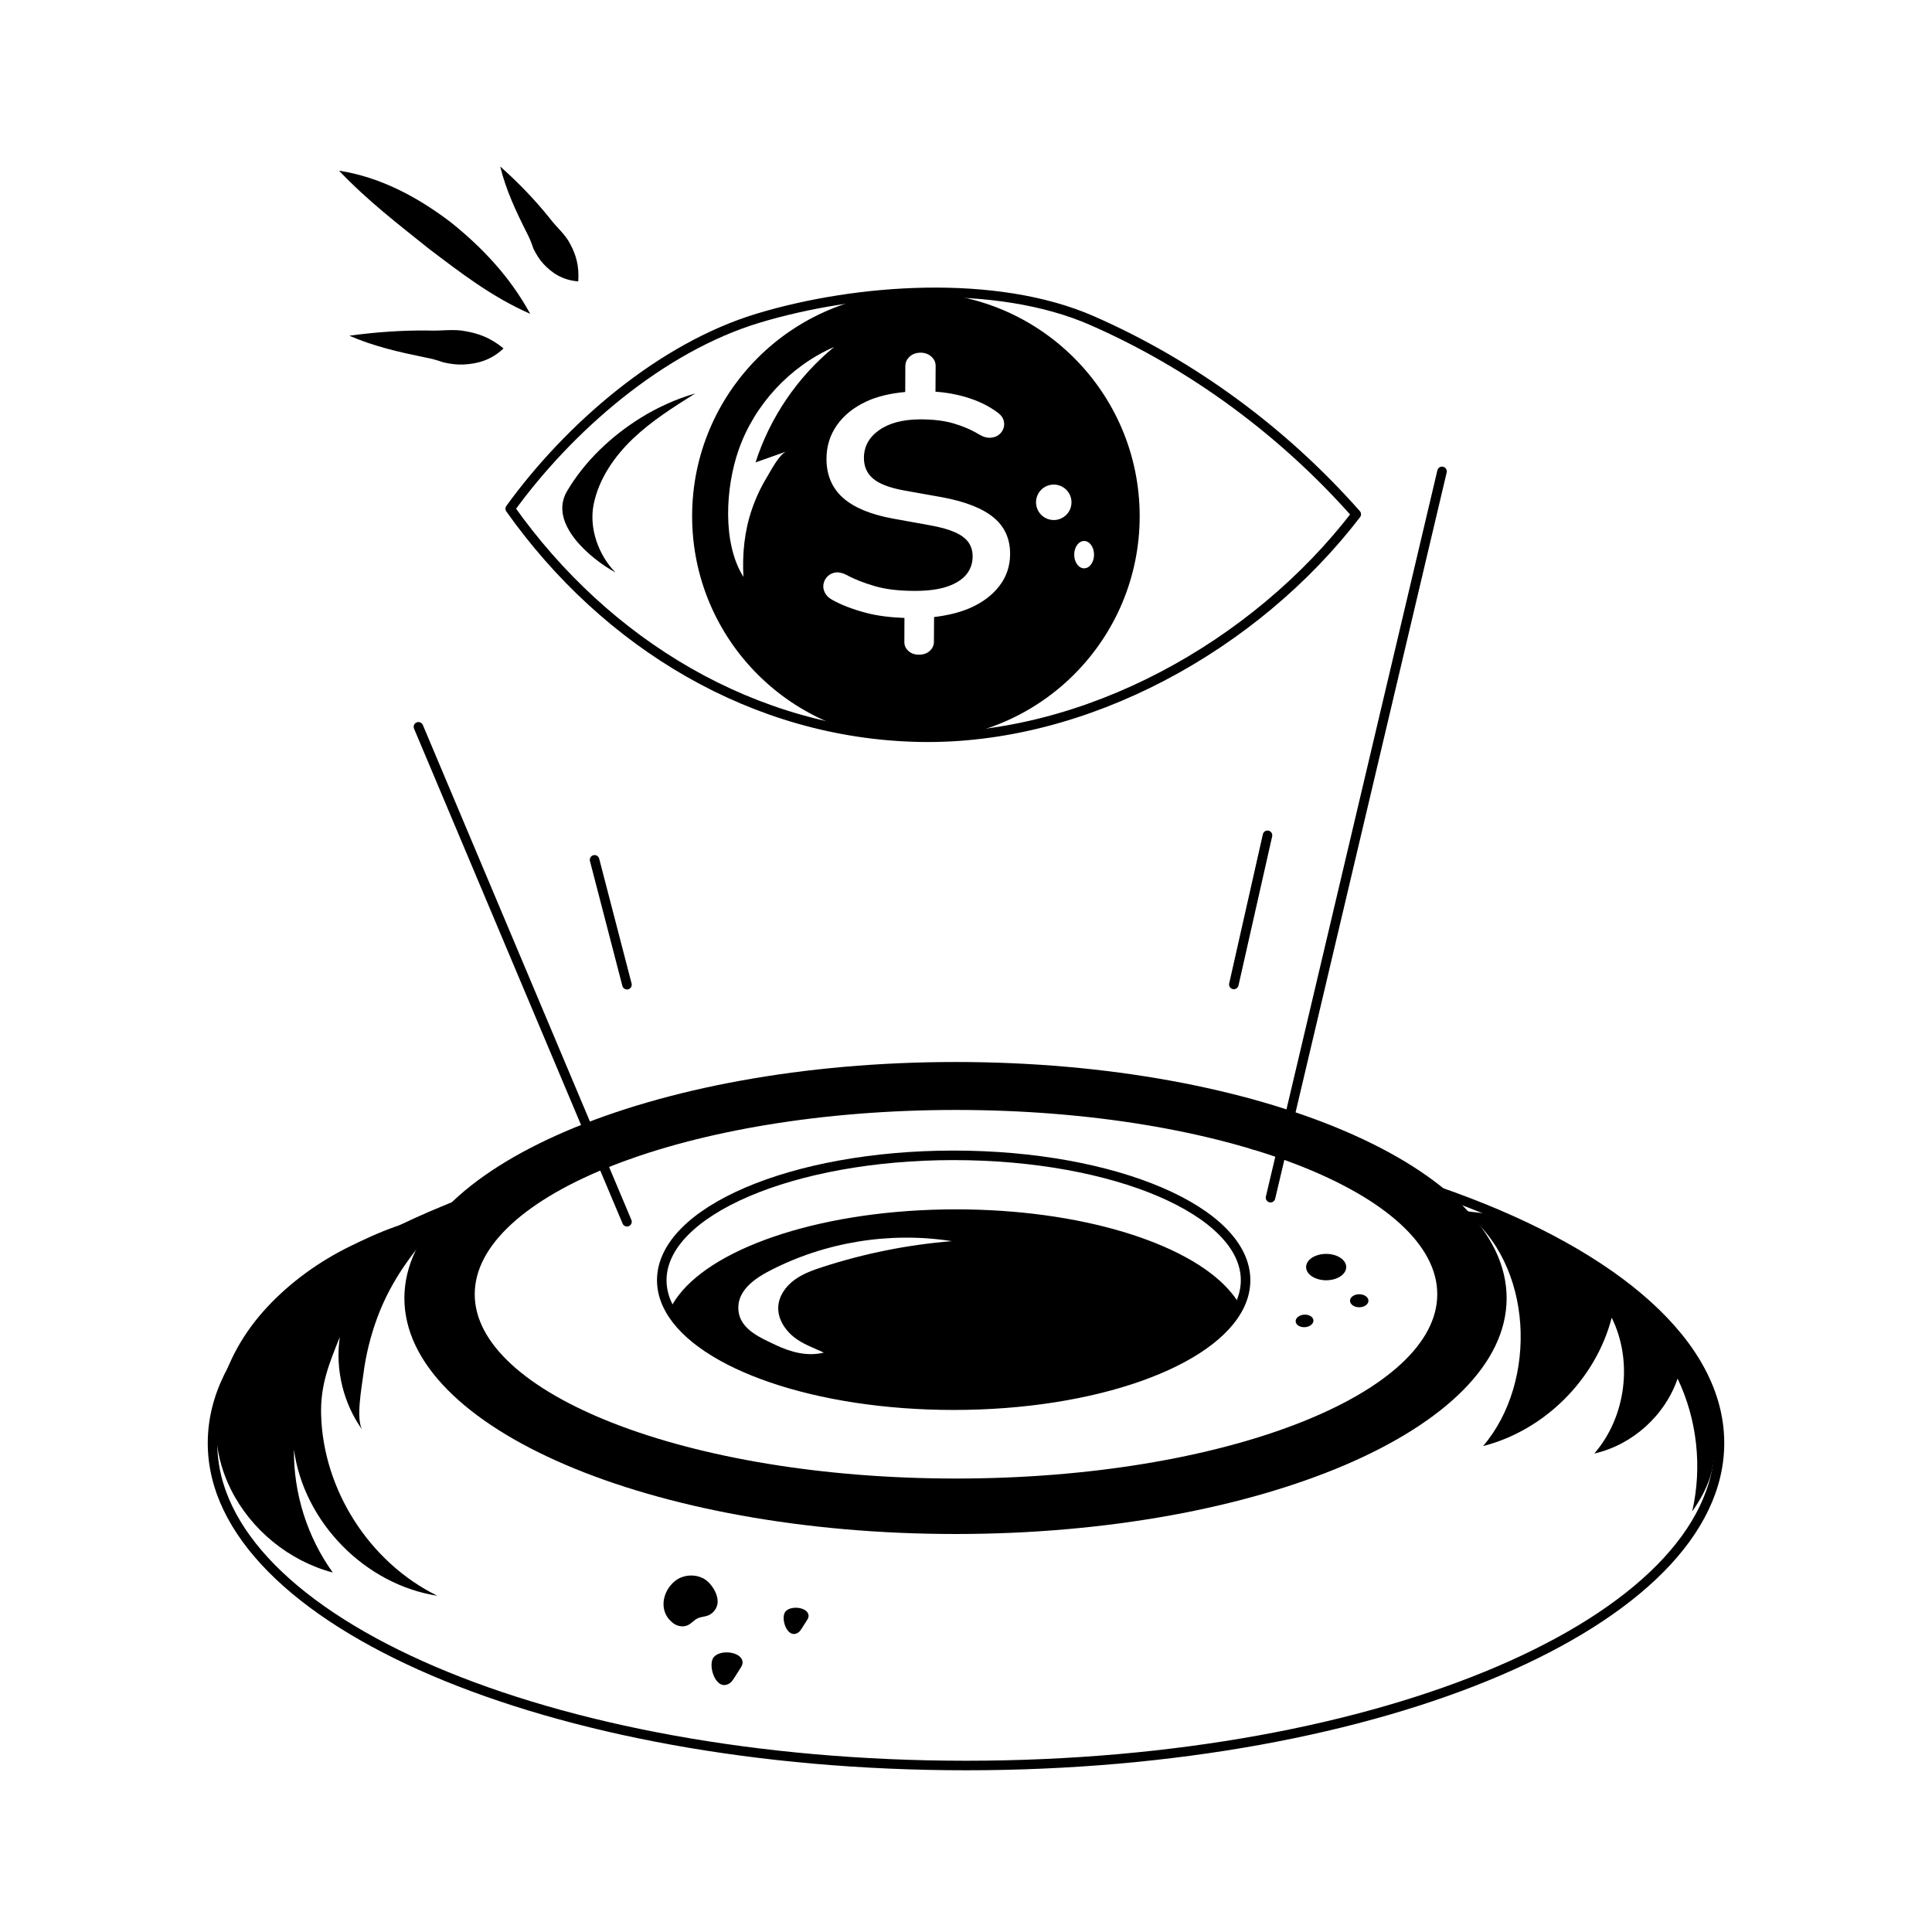 <svg width="304" height="304" viewBox="0 0 304 304" fill="none" xmlns="http://www.w3.org/2000/svg">
<path d="M197.181 180.104C208.712 182.095 219.3 184.926 228.682 188.332C254.312 197.662 270.56 211.552 270.56 227.066C270.56 255.055 217.465 277.803 152 277.803C86.536 277.803 33.44 255.055 33.44 227.066C33.44 212.705 47.383 199.759 69.763 190.534C78.359 186.917 88.213 183.93 99.01 181.624C99.01 181.624 99.062 181.624 99.115 181.571" stroke="black" stroke-width="1.5" stroke-miterlimit="10" stroke-linecap="round" stroke-linejoin="round"/>
<path d="M150.376 167.105C102.469 167.105 63.631 183.773 63.631 204.267C63.631 224.76 102.469 241.375 150.376 241.375C198.229 241.375 237.068 224.76 237.068 204.267C237.068 183.773 198.229 167.105 150.376 167.105ZM150.428 233.408C108.183 233.408 73.956 220.096 73.956 203.637C73.956 187.232 108.183 173.919 150.428 173.919C192.673 173.919 226.899 187.232 226.899 203.637C226.899 220.096 192.673 233.408 150.428 233.408Z" fill="black"/>
<path d="M150.426 233.398C192.663 233.398 226.903 220.079 226.903 203.65C226.903 187.22 192.663 173.901 150.426 173.901C108.189 173.901 73.949 187.22 73.949 203.65C73.949 220.079 108.189 233.398 150.426 233.398Z" stroke="black" stroke-width="1.5" stroke-miterlimit="10" stroke-linecap="round" stroke-linejoin="round"/>
<path d="M195.992 201.447C195.992 202.781 195.681 204.087 195.087 205.345C190.859 214.333 172.307 221.106 150.06 221.106C128.393 221.106 110.233 214.682 105.401 206.047C104.567 204.572 104.129 203.031 104.129 201.447C104.129 190.592 124.693 181.792 150.06 181.792C175.428 181.792 195.992 190.592 195.992 201.447Z" stroke="black" stroke-width="1.5" stroke-miterlimit="10" stroke-linecap="round" stroke-linejoin="round"/>
<path d="M98.656 192.24L65.842 114.364" stroke="black" stroke-width="1.5" stroke-miterlimit="10" stroke-linecap="round" stroke-linejoin="round"/>
<path d="M93.554 135.295L98.655 154.942" stroke="black" stroke-width="1.5" stroke-miterlimit="10" stroke-linecap="round" stroke-linejoin="round"/>
<path d="M199.916 188.453L226.903 74.174" stroke="black" stroke-width="1.5" stroke-miterlimit="10" stroke-linecap="round" stroke-linejoin="round"/>
<path d="M194.144 154.905C195.91 147.082 197.677 139.259 199.443 131.436" stroke="black" stroke-width="1.5" stroke-miterlimit="10" stroke-linecap="round" stroke-linejoin="round"/>
<path d="M80.282 80.045C89.498 67.312 103.973 54.688 119.311 50.062C134.801 45.389 156.699 43.809 171.851 50.456C187.671 57.395 201.984 67.981 213.408 80.92C197.531 101.638 170.855 116.484 144.758 115.996C118.66 115.508 95.373 101.342 80.282 80.045Z" stroke="black" stroke-width="1.5" stroke-miterlimit="10" stroke-linecap="round" stroke-linejoin="round"/>
<path d="M144.116 46.011C124.67 46.011 108.905 61.776 108.905 81.222C108.905 100.669 124.67 116.434 144.116 116.434C163.564 116.434 179.328 100.669 179.328 81.222C179.328 61.776 163.564 46.011 144.116 46.011ZM123.746 71.038C122.627 71.434 121.254 74.132 120.663 75.103C119.701 76.688 118.915 78.38 118.314 80.135C117.129 83.592 116.787 87.141 116.977 90.772C113.588 85.373 114.202 76.603 116.206 70.841C118.702 63.666 124.294 57.628 131.257 54.592C125.508 59.296 121.156 65.686 118.884 72.759C120.506 72.185 122.126 71.612 123.746 71.038ZM157.216 92.246C156.1 93.681 154.575 94.818 152.652 95.665C150.988 96.395 149.068 96.838 146.976 97.094L146.951 101.004C146.948 101.558 146.728 102.03 146.293 102.422C145.858 102.815 145.297 103.013 144.617 103.016C143.936 103.019 143.382 102.826 142.951 102.439C142.514 102.051 142.299 101.582 142.301 101.027L142.315 97.234C140.128 97.15 138.091 96.912 136.286 96.433C134.161 95.873 132.378 95.186 130.932 94.373C130.395 94.08 130.017 93.704 129.787 93.247C129.557 92.786 129.491 92.327 129.585 91.865C129.673 91.404 129.895 91.007 130.234 90.677C130.573 90.347 130.993 90.146 131.488 90.077C131.982 90.011 132.552 90.139 133.201 90.465C134.382 91.119 135.861 91.702 137.625 92.221C139.393 92.738 141.548 92.99 144.097 92.977C146.147 92.967 147.832 92.729 149.147 92.262C150.463 91.794 151.441 91.165 152.076 90.37C152.71 89.577 153.034 88.65 153.044 87.594C153.053 86.735 152.841 85.991 152.404 85.362C151.973 84.736 151.263 84.199 150.274 83.757C149.278 83.312 147.967 82.943 146.324 82.653L140.417 81.584C136.938 80.937 134.342 79.848 132.632 78.321C130.923 76.792 130.057 74.766 130.048 72.246C130.04 70.257 130.583 68.481 131.678 66.918C132.775 65.353 134.322 64.105 136.31 63.178C138.074 62.355 140.146 61.891 142.439 61.678L142.453 57.615C142.454 57.033 142.679 56.537 143.13 56.122C143.578 55.708 144.148 55.499 144.848 55.495C145.51 55.493 146.074 55.695 146.539 56.105C147.003 56.515 147.227 57.01 147.223 57.591L147.198 61.632C148.694 61.735 150.248 61.98 151.896 62.46C153.902 63.047 155.616 63.879 157.035 64.959C157.495 65.297 157.787 65.686 157.916 66.126C158.045 66.567 158.04 66.989 157.901 67.397C157.76 67.803 157.514 68.143 157.165 68.414C156.812 68.688 156.369 68.842 155.829 68.878C155.291 68.916 154.71 68.748 154.1 68.381C152.874 67.641 151.515 67.055 150.036 66.623C148.55 66.189 146.788 65.978 144.743 65.988C142.034 66.002 139.892 66.572 138.31 67.698C136.725 68.821 135.939 70.279 135.939 72.064C135.94 73.41 136.418 74.493 137.379 75.309C138.339 76.125 139.946 76.747 142.212 77.168L148.246 78.243C151.92 78.925 154.628 79.998 156.376 81.456C158.117 82.911 158.972 84.849 158.94 87.266C158.915 89.15 158.339 90.808 157.216 92.246ZM167.203 81.454C165.87 82.224 164.164 81.767 163.394 80.433C162.624 79.099 163.08 77.392 164.415 76.622C165.749 75.853 167.454 76.31 168.225 77.643C168.995 78.978 168.538 80.683 167.203 81.454ZM170.587 89.427C169.725 89.427 169.027 88.464 169.027 87.276C169.027 86.087 169.725 85.124 170.587 85.124C171.448 85.124 172.147 86.087 172.147 87.276C172.147 88.464 171.448 89.427 170.587 89.427Z" fill="black"/>
<path d="M109.406 61.901C105.981 64.054 102.53 66.227 99.602 69.018C96.674 71.809 94.268 75.298 93.432 79.256C92.628 83.065 94.155 87.332 96.841 90.076C92.963 87.954 86.244 82.388 89.212 77.307C91.953 72.618 96.194 68.616 100.78 65.766C103.464 64.098 106.37 62.784 109.406 61.901Z" fill="black"/>
<path d="M193.3 202.89C186.678 195.523 169.983 190.291 150.427 190.291C130.042 190.291 112.758 195.971 106.763 203.837C106.212 204.558 105.754 205.293 105.4 206.048C106.532 208.07 108.393 209.965 110.854 211.69C118.918 217.336 133.459 221.107 150.06 221.107C166.123 221.107 180.258 217.576 188.464 212.227C191.627 210.176 193.908 207.848 195.086 205.345C194.615 204.506 194.016 203.686 193.3 202.89ZM124.843 210.326C126.276 211.499 127.986 212.058 129.63 212.831C127.021 213.479 124.406 212.752 122.065 211.64C119.464 210.404 115.977 208.987 116.185 205.477C116.335 202.938 118.741 201.188 120.995 200.012C129.763 195.441 140.008 193.762 149.776 195.295C142.882 195.853 136.053 197.217 129.474 199.349C127.886 199.863 126.287 200.437 124.949 201.436C123.612 202.434 122.556 203.93 122.459 205.595C122.354 207.426 123.425 209.165 124.843 210.326Z" fill="black"/>
<path d="M208.671 201.45C210.415 201.45 211.828 200.521 211.828 199.375C211.828 198.228 210.415 197.299 208.671 197.299C206.928 197.299 205.515 198.228 205.515 199.375C205.515 200.521 206.928 201.45 208.671 201.45Z" fill="black"/>
<path d="M213.876 205.699C214.676 205.699 215.325 205.24 215.325 204.674C215.325 204.109 214.676 203.65 213.876 203.65C213.075 203.65 212.426 204.109 212.426 204.674C212.426 205.24 213.075 205.699 213.876 205.699Z" fill="black"/>
<path d="M205.331 208.832C206.104 208.784 206.702 208.304 206.668 207.76C206.634 207.215 205.981 206.813 205.209 206.861C204.436 206.909 203.838 207.389 203.872 207.934C203.906 208.478 204.559 208.881 205.331 208.832Z" fill="black"/>
<path d="M50.526 222.531C50.815 234.414 58.146 245.862 68.82 251.094C57.434 249.334 47.786 239.492 46.253 228.074C46.169 234.957 48.344 241.85 52.364 247.438C45.498 245.617 39.506 240.734 36.335 234.377C31.341 224.361 34.734 213.521 42.037 205.676C45.745 201.693 50.268 198.456 55.15 196.071C58.831 194.273 65.536 191.106 69.697 191.784C65.302 196.453 61.623 201.233 59.366 207.335C58.296 210.227 57.552 213.241 57.168 216.302C56.935 218.154 55.923 223.476 57.067 225.068C54.033 220.88 52.714 215.487 53.472 210.372C51.762 214.618 50.414 217.907 50.526 222.531Z" fill="black"/>
<path d="M230.237 190.531C241.359 198.796 242.011 217.42 233.362 227.541C243.051 225.063 251.106 217.022 253.6 207.337C256.979 214.16 255.851 222.962 250.862 228.713C256.85 227.357 261.99 222.733 263.971 216.922C267.047 223.367 267.87 230.862 266.266 237.822C268.869 234.115 269.955 230.951 269.928 226.313C269.898 221.111 267.8 216.063 264.705 211.882C261.61 207.702 257.557 204.319 253.289 201.345C247.166 197.078 240.515 193.569 233.537 190.922L230.237 190.531Z" fill="black"/>
<path d="M106.542 248.533C107.738 247.772 109.337 247.696 110.608 248.331C111.876 248.965 113.113 250.887 112.896 252.338C112.771 253.176 112.16 253.925 111.363 254.215C110.846 254.403 110.27 254.409 109.773 254.645C109.208 254.913 108.805 255.448 108.241 255.719C107.491 256.079 106.552 255.892 105.892 255.384C103.575 253.603 104.186 250.426 106.184 248.793C106.298 248.699 106.418 248.612 106.542 248.533Z" fill="black"/>
<path d="M114.802 264.868C115.114 264.667 115.324 264.344 115.523 264.031C115.843 263.528 116.163 263.026 116.483 262.523C116.67 262.23 116.864 261.911 116.847 261.563C116.755 259.754 112.924 259.457 112.16 260.988C111.433 262.442 112.762 266.184 114.802 264.868Z" fill="black"/>
<path d="M125.59 256.888C125.841 256.726 126.009 256.466 126.169 256.215C126.426 255.811 126.684 255.407 126.941 255.003C127.091 254.768 127.247 254.511 127.233 254.232C127.159 252.779 124.081 252.54 123.467 253.77C122.883 254.938 123.951 257.945 125.59 256.888Z" fill="black"/>
<path d="M53.341 26.854C59.912 27.876 65.719 31.026 70.838 34.903C75.871 38.914 80.254 43.564 83.427 49.381C77.336 46.705 72.421 42.874 67.524 39.17C62.726 35.324 57.913 31.651 53.341 26.854Z" fill="black"/>
<path d="M54.964 52.824C59.118 52.257 63.196 51.966 67.295 52.006C69.501 52.11 71.343 51.718 73.292 52.124C75.246 52.471 77.152 53.107 79.23 54.827C77.249 56.705 75.088 57.236 72.987 57.353C71.928 57.409 70.874 57.267 69.813 57.033C68.68 56.637 67.901 56.43 66.864 56.236C62.887 55.418 58.855 54.52 54.964 52.824Z" fill="black"/>
<path d="M78.707 26.197C81.545 28.716 84.095 31.365 86.413 34.231C87.606 35.84 88.964 36.844 89.746 38.45C90.584 40.02 91.159 41.736 90.988 44.277C88.42 44.072 86.776 42.888 85.487 41.496C84.838 40.792 84.346 39.968 83.917 39.083C83.569 38.041 83.293 37.395 82.851 36.551C81.216 33.292 79.619 29.933 78.707 26.197Z" fill="black"/>
</svg>
